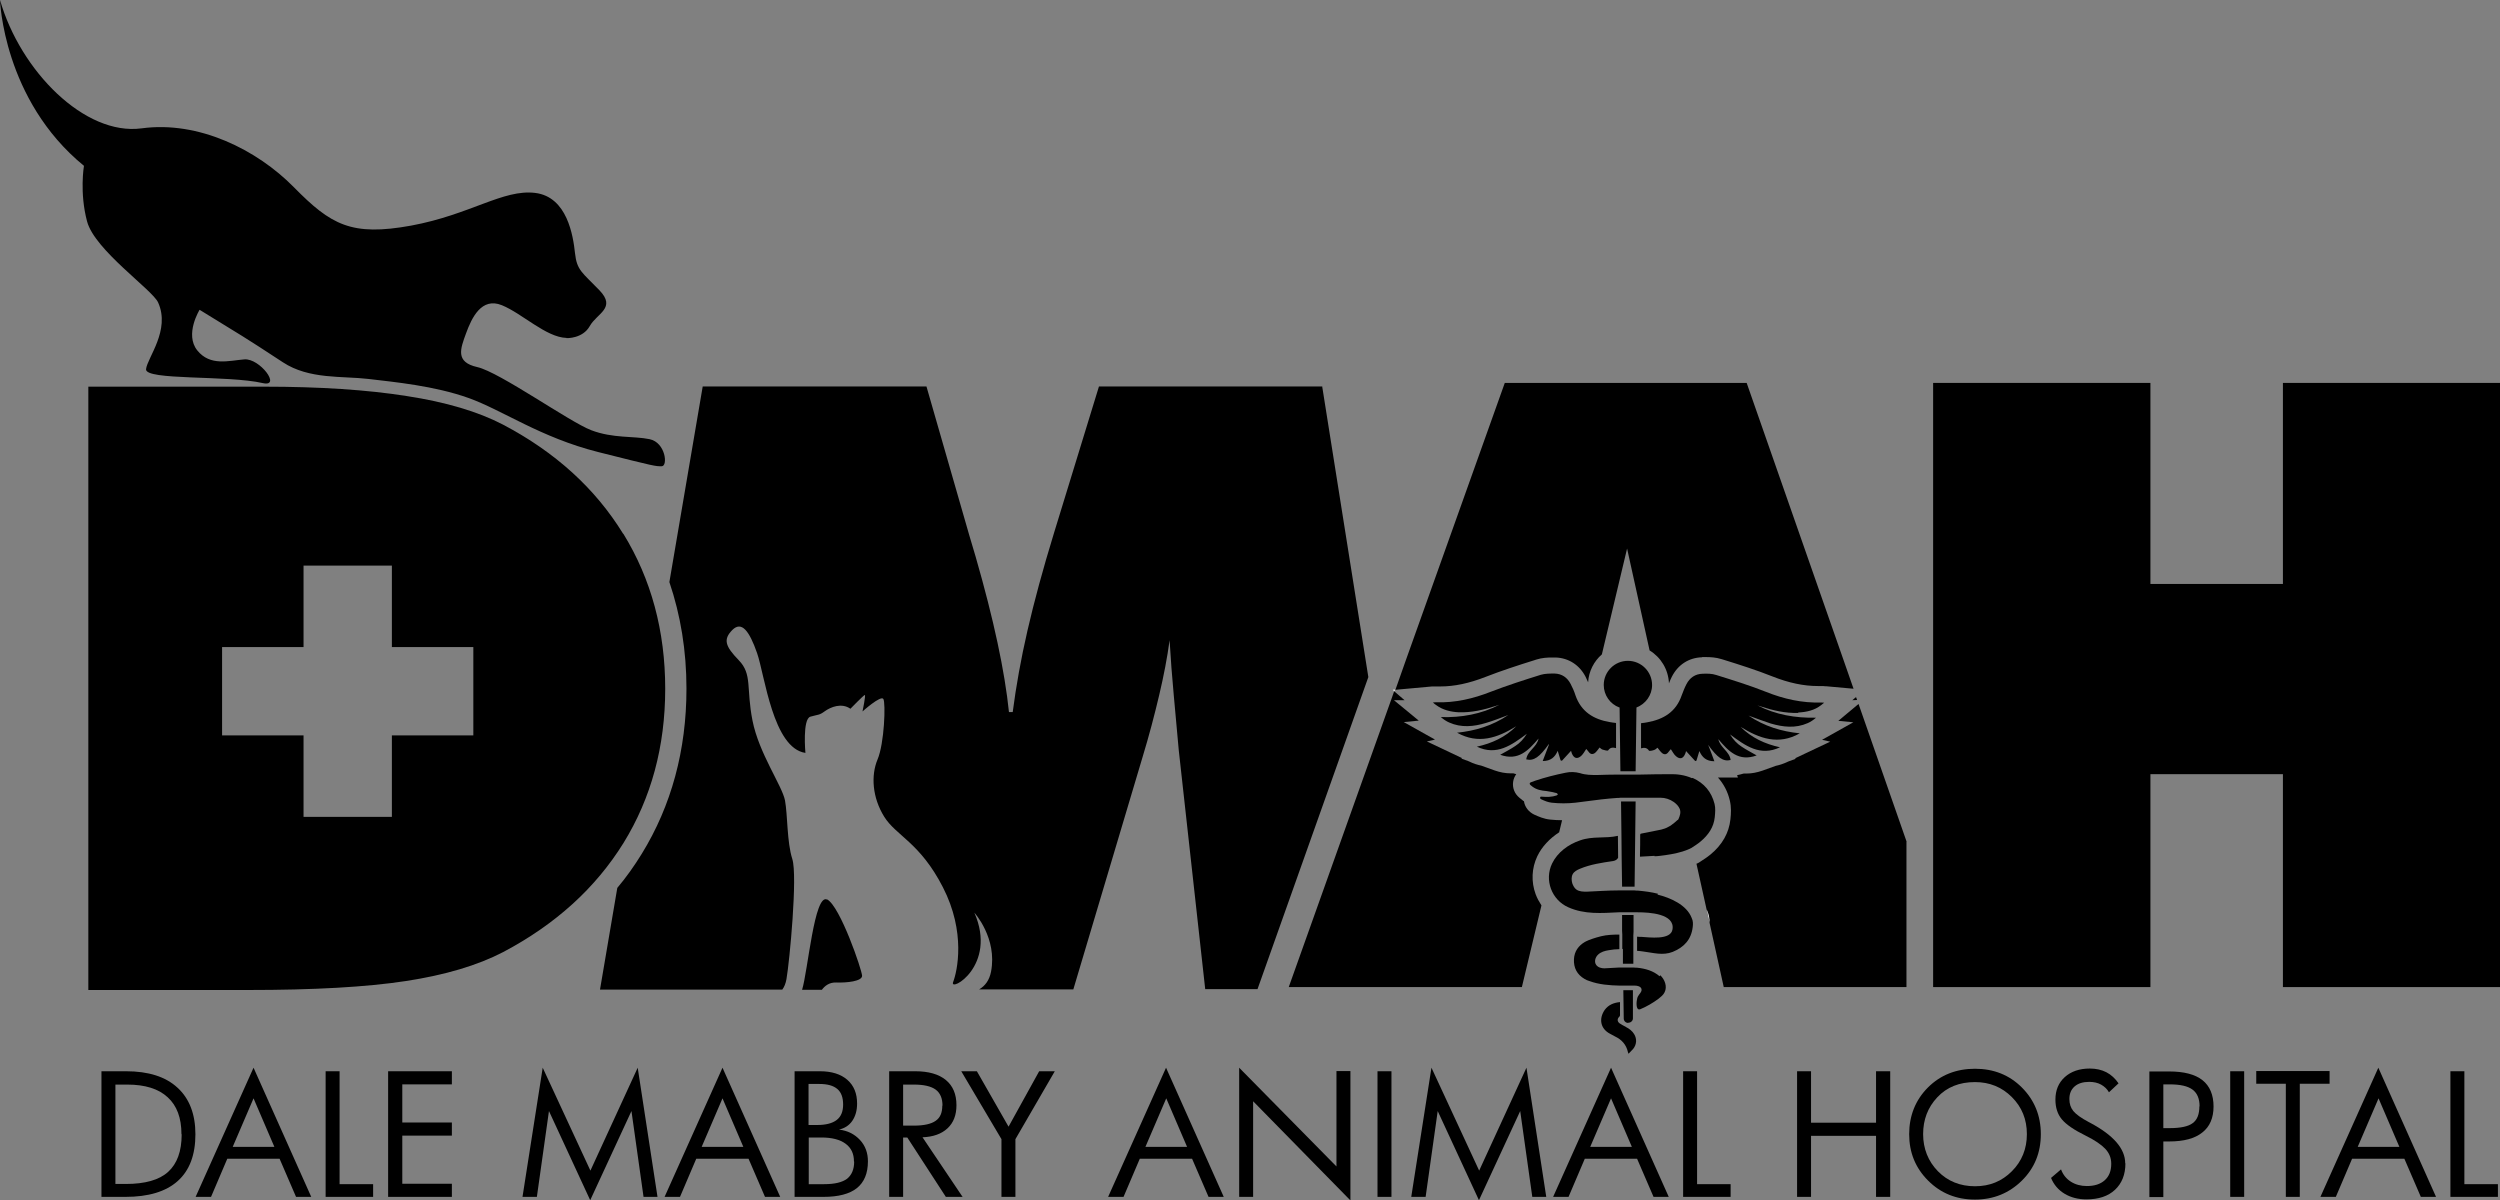 <?xml version="1.0" encoding="UTF-8"?><svg id="Layer_2" xmlns="http://www.w3.org/2000/svg" viewBox="0 0 120 57.62"><rect x="0" y="0" width="120" height="57.62" fill="#808080" stroke="none"/><defs><style>.cls-1{fill:#fff;}</style></defs><g id="Layer_1-2"><path d="M9.38,54.44c0,.99-.28,1.74-.85,2.25s-1.41.76-2.51.76h-1.15v-6.03h1.18c1.07,0,1.9.26,2.47.79.57.52.86,1.27.86,2.24ZM8.71,54.44c0-.78-.22-1.37-.66-1.77-.44-.41-1.09-.61-1.94-.61h-.57v4.77h.5c.92,0,1.6-.19,2.03-.58.43-.39.65-.99.65-1.8Z"/><path d="M14.95,57.45h-.74l-.79-1.83h-2.51l-.78,1.83h-.74l2.78-6.2,2.77,6.2ZM13.17,55.05l-1-2.33-1,2.33h2Z"/><path d="M17.91,57.45h-2.28v-6.03h.67v5.42h1.61v.62Z"/><path d="M21.69,57.45h-3.06v-6.03h3.06v.63h-2.38v1.83h2.38v.63h-2.38v2.31h2.38v.63Z"/><path d="M31.57,57.45h-.68l-.58-4.12-1.98,4.28-1.98-4.28-.58,4.12h-.69l.97-6.2,2.29,4.94,2.27-4.94.95,6.2Z"/><path d="M37.46,57.45h-.74l-.79-1.83h-2.51l-.78,1.83h-.74l2.78-6.2,2.77,6.2ZM35.68,55.05l-1-2.33-1,2.33h2Z"/><path d="M41.66,55.75c0,.57-.18,1-.53,1.28-.35.28-.89.42-1.6.42h-1.39v-6.03h1.22c.56,0,1,.14,1.31.41.32.28.47.66.47,1.14,0,.34-.08.61-.23.83-.15.22-.37.36-.64.42.42.05.75.22,1.01.5.26.28.38.63.38,1.02ZM40.47,53.02c0-.34-.09-.59-.28-.75s-.47-.24-.87-.24h-.51v1.97h.41c.42,0,.73-.08.94-.24s.31-.41.31-.74ZM40.99,55.75c0-.37-.13-.65-.4-.85-.27-.2-.66-.3-1.16-.3h-.61v2.24h.74c.51,0,.87-.09,1.1-.26.22-.18.34-.45.34-.82Z"/><path d="M46.22,57.45h-.82l-1.85-2.85h-.2v2.85h-.67v-6.03h1.25c.64,0,1.13.14,1.47.42.34.28.51.68.51,1.21,0,.47-.14.84-.43,1.11-.29.27-.69.41-1.2.43l1.93,2.87ZM45.24,53.07c0-.35-.11-.61-.33-.77-.22-.16-.57-.24-1.04-.24h-.52v1.97h.52c.48,0,.83-.08,1.04-.23.22-.15.32-.39.32-.73Z"/><path d="M50.63,51.42l-1.89,3.26v2.77h-.67v-2.77l-1.93-3.26h.75l1.52,2.66,1.47-2.66h.75Z"/><path d="M58.75,57.45h-.74l-.79-1.83h-2.51l-.78,1.83h-.74l2.78-6.2,2.77,6.2ZM56.98,55.05l-1-2.33-1,2.33h2Z"/><path d="M64.82,57.62l-4.67-4.76v4.59h-.67v-6.2l4.67,4.74v-4.58h.67v6.2Z"/><path d="M66.79,57.45h-.67v-6.03h.67v6.03Z"/><path d="M74.23,57.45h-.68l-.58-4.12-1.98,4.28-1.98-4.28-.58,4.12h-.69l.97-6.2,2.29,4.94,2.27-4.94.95,6.2Z"/><path d="M80.11,57.45h-.74l-.79-1.83h-2.51l-.78,1.83h-.74l2.78-6.2,2.77,6.2ZM78.33,55.05l-1-2.33-1,2.33h2Z"/><path d="M83.07,57.45h-2.28v-6.03h.67v5.42h1.61v.62Z"/><path d="M90.73,57.45h-.68v-2.93h-3.12v2.93h-.67v-6.03h.67v2.47h3.12v-2.47h.68v6.03Z"/><path d="M97.96,54.44c0,.88-.3,1.63-.91,2.23s-1.36.91-2.25.91-1.64-.3-2.25-.91-.91-1.35-.91-2.23.3-1.64.9-2.24c.6-.6,1.36-.9,2.26-.9s1.65.3,2.25.9.91,1.35.91,2.24ZM97.29,54.44c0-.71-.24-1.3-.72-1.78-.48-.48-1.07-.72-1.77-.72-.75,0-1.35.24-1.81.73-.46.49-.68,1.08-.68,1.77s.24,1.3.71,1.78c.47.48,1.07.72,1.78.72s1.29-.24,1.77-.72c.48-.48.72-1.08.72-1.78Z"/><path d="M102.02,55.84c0,.54-.17.96-.5,1.27-.33.31-.79.46-1.37.46-.4,0-.75-.09-1.05-.27s-.52-.44-.65-.76l.48-.41c.09.25.25.45.47.59.22.14.48.21.77.21.36,0,.65-.09.86-.28s.31-.45.31-.79c0-.28-.1-.52-.29-.72-.19-.2-.51-.42-.96-.64-.53-.26-.91-.52-1.12-.77-.21-.25-.31-.57-.31-.95,0-.45.15-.81.45-1.08.3-.27.7-.41,1.2-.41.3,0,.57.06.8.18.23.12.42.3.58.53l-.46.43c-.09-.16-.22-.28-.38-.37s-.36-.13-.57-.13c-.29,0-.53.07-.7.22-.17.15-.25.35-.25.6,0,.23.06.42.19.58.13.16.38.34.76.54l.04.02c1.13.6,1.69,1.25,1.69,1.95Z"/><path d="M106.25,53.11c0,.55-.18.97-.54,1.25-.36.29-.89.43-1.59.43h-.28v2.67h-.67v-6.03h.95c.71,0,1.25.14,1.6.42.35.28.53.7.53,1.27ZM105.58,53.11c0-.37-.11-.64-.34-.81s-.59-.25-1.1-.25h-.3v2.1h.3c.53,0,.9-.08,1.11-.24.22-.16.32-.43.32-.81Z"/><path d="M107.72,57.45h-.67v-6.03h.67v6.03Z"/><path d="M111.82,52.02h-1.43v5.43h-.67v-5.43h-1.42v-.61h3.52v.61Z"/><path d="M116.94,57.45h-.74l-.79-1.83h-2.51l-.78,1.83h-.74l2.78-6.2,2.77,6.2ZM115.17,55.05l-1-2.33-1,2.33h2Z"/><path d="M119.9,57.45h-2.28v-6.03h.67v5.42h1.61v.62Z"/><path d="M29.91,25.62c-1.34-2.18-3.26-3.92-5.77-5.24-1.19-.62-2.73-1.08-4.62-1.37-1.89-.3-4.18-.45-6.85-.45H4.24v28.96h7.66c3.16,0,5.69-.14,7.58-.43,1.89-.29,3.44-.75,4.67-1.39,2.52-1.33,4.44-3.08,5.78-5.24,1.33-2.16,2-4.63,2-7.4s-.67-5.26-2.01-7.44ZM22.72,35.3h-3.91v3.91h-4.24v-3.91h-3.91v-4.24h3.91v-3.91h4.24v3.91h3.91v4.24Z"/><path d="M27.2,16.23s.77.03,1.11-.58,1.29-.86.46-1.72-1.08-.95-1.17-1.78-.37-2.7-1.91-2.89-3.1,1.04-5.96,1.57c-2.86.52-3.84-.03-5.62-1.84s-4.58-3.2-7.31-2.83S.98,3.41,0,0c0,0,.15,4.79,4.03,7.96,0,0-.22,1.29.15,2.67s3.14,3.28,3.41,3.89c.6,1.33-.52,2.65-.58,3.2s3.92.28,5.61.67c.9.2-.15-1.2-.89-1.14s-1.64.34-2.26-.43.11-1.95.11-1.95c2.08,1.28,2.08,1.26,4,2.52,1.26.83,2.85.65,4.11.8s3.16.33,4.79.91,3.46,1.9,6.24,2.6,2.73.68,3.04.68.19-1.14-.58-1.3-1.75-.03-2.8-.43-4.4-2.79-5.47-3.03-.81-.88-.54-1.62.74-1.75,1.72-1.35,2.12,1.54,3.1,1.57Z"/><path d="M39.7,43.18c-.61-.31-.92,3.43-1.2,4.33h.95c.14-.19.36-.36.68-.35.52.02,1.25-.06,1.25-.32s-1.05-3.34-1.68-3.67ZM63.47,18.55h-10.72l-2.16,7.04c-.53,1.73-.95,3.28-1.27,4.67-.32,1.39-.55,2.69-.71,3.92h-.18c-.2-1.95-.73-4.44-1.6-7.46-.13-.45-.23-.78-.3-1.01l-2.06-7.16h-10.74l-1.6,9.39c.54,1.59.82,3.3.82,5.11,0,2.95-.72,5.62-2.15,7.94-.35.57-.74,1.12-1.17,1.63l-.83,4.88h8.75c.09-.12.16-.28.2-.5.15-.86.54-4.96.28-5.77-.26-.81-.22-2.1-.35-2.81-.14-.71-1.25-2.26-1.56-3.83-.31-1.57,0-2.22-.66-2.9-.66-.68-.75-1-.31-1.45.45-.45.82.05,1.19,1.11s.76,4.56,2.32,4.79c0,0-.15-1.63.24-1.74.38-.11.42-.06.69-.26.28-.2.8-.42,1.23-.12,0,0,.63-.65.69-.66.06-.02-.11.79-.11.79,0,0,.88-.79,1-.6.12.18.05,2.14-.28,2.91-.32.77-.25,1.82.32,2.74.57.92,1.72,1.24,2.82,3.39,1.11,2.16.69,4.03.49,4.55-.2.52,2.14-.77,1.02-3.33,0,0,1.11,1.22.8,2.83-.08.41-.28.68-.57.85h4.52l3.32-11.14c.32-1.05.58-2.05.8-2.98.22-.93.39-1.81.5-2.64.05.88.12,1.76.2,2.64.08.88.16,1.76.24,2.64l1.27,11.47h2.51l5.32-14.98-2.22-13.98Z"/><polygon points="66.8 33.55 66.8 33.55 61.86 47.38 66.8 33.55"/><path d="M74.98,39.37l-.14.58c-.46.3-.83.69-1.05,1.15-.27.57-.3,1.22-.08,1.82.07.19.17.37.28.54l-.94,3.92h-11.19l4.93-13.83.13-.37.5.43h-.51s1.19.98,1.19.98l-.72.07,1.5.84-.39.09,1.69.8-.04.02.33.12.07.03c.18.09.37.15.56.19l.64.23c.26.09.51.14.76.14.05,0,.1,0,.14,0l.14.04c-.08.11-.13.23-.15.37-.04.29.07.57.3.76.05.04.1.08.16.13.02.02.04.03.06.04.04.27.22.51.49.64.22.1.47.21.77.24.19.02.38.03.56.03Z"/><path d="M81.69,31.55c-.63.02-1.15.36-1.44.93-.05.1-.1.21-.14.32-.03-.67-.39-1.25-.93-1.58l-1.08-4.89-1.21,5.08c-.38.33-.63.81-.66,1.34-.04-.09-.08-.18-.12-.26-.29-.57-.82-.91-1.44-.93-.06,0-.12,0-.18,0-.19,0-.47.01-.75.1l-.09.03c-.77.24-1.57.5-2.34.8-.79.31-1.5.46-2.18.46-.05,0-.1,0-.16,0h-.03s-.09,0-.15,0h-.05s-1.76.16-1.76.16l.49-1.39h0l4.76-13.34h11.61l4.67,13.36.46,1.32-1.32-.12h-.05c-.06-.01-.11-.01-.15-.01h-.03c-.05,0-.11,0-.16,0-.68,0-1.4-.15-2.18-.46-.78-.31-1.57-.56-2.34-.8l-.1-.03c-.28-.09-.56-.1-.75-.1-.06,0-.12,0-.18,0Z"/><polygon points="88.91 33.61 89.09 33.46 89.14 33.6 88.91 33.61"/><path d="M91.51,40.4v6.98h-8.77l-.68-3.08-.14-.63-.49-2.21s.05-.02.07-.03l.05-.03.05-.03s.08-.05.12-.08c.12-.08.25-.16.38-.27.57-.47.89-1.04.96-1.69.03-.28.05-.58-.03-.91-.1-.43-.3-.8-.57-1.1h.96s-.04-.11-.04-.11l.32-.08s.09,0,.14,0c.24,0,.5-.05.76-.14l.64-.23c.19-.04.37-.1.56-.19l.07-.03.33-.12-.04-.02,1.69-.8-.39-.09,1.5-.84-.72-.07.97-.81,2.31,6.62Z"/><polygon points="109.58 18.38 109.58 28.03 103.22 28.03 103.22 18.38 92.79 18.38 92.79 38.2 92.79 47.38 96.78 47.38 103.22 47.38 103.22 37.16 109.58 37.16 109.58 47.38 120 47.38 120 18.38 109.58 18.38"/><path class="cls-1" d="M82.06,44.29l-.14-.63s.02.04.03.06c.09.21.11.4.11.57Z"/><polygon class="cls-1" points="66.85 33.11 66.96 33.1 66.93 33.18 66.85 33.11"/><path d="M79.66,46.86c-.3-.26-.68-.37-1.08-.41-.06,0-.11,0-.17-.01-.03,0-.05,0-.08,0-.06,0-.11,0-.17,0-.06,0-.11,0-.17,0-.03,0-.05,0-.08,0-.06,0-.11,0-.17,0-.26.01-.5.03-.73.04-.14,0-.3-.04-.39-.16-.11-.15-.05-.37.09-.5.14-.13.32-.18.51-.21.17-.03.34-.05.51-.05v-.7c-.3,0-.59.01-.88.08-.16.04-.29.08-.41.12,0,0,0,0,0,0-.06.02-.12.05-.19.07-.04.02-.08.04-.11.05,0,0-.01,0-.02.01-.01,0-.02.01-.03.02,0,0,0,0-.01,0,0,0,0,0,0,0,0,0,0,0,0,0-.31.18-.51.45-.53.83-.02.42.15.74.51.95.07.04.15.08.23.1.46.17.97.21,1.47.22.06,0,.11,0,.17,0h.07c.06,0,.11,0,.17,0,.06,0,.11,0,.17,0,.02,0,.04,0,.07,0,.02,0,.04,0,.06,0,.04,0,.07,0,.11.01.1.02.19.06.21.15.04.13-.11.24-.17.36-.02.03-.04.1-.05.18h0c-.02.11-.02.23,0,.32h0c.02.09.07.15.17.11.31-.13.6-.3.87-.5.11-.09.23-.18.29-.31.14-.27.01-.62-.21-.82Z"/><path d="M79.58,42.9c-.31-.08-.63-.12-.95-.15-.06,0-.11,0-.17-.01-.04,0-.08,0-.13,0-.06,0-.11,0-.17,0-.06,0-.11,0-.17,0-.04,0-.09,0-.13,0-.06,0-.11,0-.17,0-.51,0-1.02.04-1.52.06-.17,0-.36,0-.5-.1-.1-.07-.16-.19-.2-.3-.04-.14-.05-.31.02-.44.07-.13.21-.2.35-.26.5-.21,1.05-.29,1.59-.37.12-.02.2-.08.24-.16h0s-.01-1.02-.01-1.02h0s0-.02,0-.03c-.6.14-1.21,0-1.82.22-.56.19-1.08.57-1.34,1.11-.38.79-.02,1.75.78,2.1.78.35,1.6.28,2.42.24.06,0,.11,0,.17,0,.04,0,.08,0,.11,0,.06,0,.11,0,.17,0,.06,0,.11,0,.17,0,.04,0,.08,0,.11,0h.02s.09,0,.15,0c.58,0,1.8.07,1.68.82-.08.53-1.12.38-1.49.36-.07,0-.14,0-.21-.01v.68c.09,0,.18.02.28.03.49.06.95.21,1.43.02.54-.22.89-.59.96-1.19.02-.15.02-.3-.05-.44-.24-.63-1.03-.97-1.64-1.12Z"/><path d="M78.04,49.29c-.1-.05-.21-.11-.3-.17-.12-.09-.12-.22-.01-.32.02-.02.03-.05.03-.07,0-.16,0-.32,0-.47,0-.05,0-.1,0-.16-.3.03-.55.13-.73.37-.3.43-.21.91.25,1.15.08.04.16.09.24.13.32.15.54.39.62.75,0,.02.02.05.03.08.08-.08.15-.15.22-.23.17-.21.19-.48.05-.71-.09-.15-.23-.26-.39-.34Z"/><path d="M78.16,49.09c.12,0,.22-.09.22-.21v-.48s0,0,0,0v-.35s0,0,0,0v-.52s-.04,0-.06,0c-.06,0-.11,0-.17,0-.05,0-.1,0-.15,0,0,0-.01,0-.02,0-.02,0-.04,0-.06,0l.02,1.36c0,.12.1.21.21.21Z"/><path d="M77.9,45.56v.17s0,.53,0,.53c.03,0,.05,0,.08,0,.06,0,.11,0,.17,0,.01,0,.02,0,.03,0,.04,0,.09,0,.14,0,.03,0,.05,0,.08,0v-.51s0-.17,0-.17v-.68s.01-.17.01-.17v-.81s-.02,0-.02,0c-.03,0-.05,0-.08,0-.06,0-.11,0-.17,0-.06,0-.11,0-.17,0-.04,0-.07,0-.11,0v.76s.01.17.01.17v.69Z"/><path d="M77.86,42.56s.06,0,.09,0c.01,0,.03,0,.04,0,.06,0,.11,0,.17,0,.06,0,.11,0,.17,0,.04,0,.09,0,.13,0l.05-4.09c-.06,0-.12,0-.18,0h-.2c-.05,0-.1,0-.14,0-.06,0-.12,0-.18,0l.02,1.65h0s.01,1.07.01,1.07h0s.02,1.36.02,1.36Z"/><path d="M81.21,37.35c-.34-.15-.71-.2-1.08-.19-.48,0-.95.01-1.42.02-.06,0-.11,0-.17,0-.07,0-.13,0-.2,0-.06,0-.11,0-.17,0-.06,0-.11,0-.17,0-.07,0-.13,0-.2,0-.06,0-.11,0-.17,0-.32,0-.64.01-.96.02-.28,0-.56,0-.83-.09-.23-.06-.46-.07-.69-.02-.49.1-.97.22-1.45.38-.07.03-.15.05-.22.08-.07.03-.07.08-.02.13.03.03.07.06.1.08.2.15.43.19.67.21.17.02.33.06.49.1.02,0,.04.04.06.06-.02.02-.04.04-.06.05-.23.08-.47.08-.71.06-.03,0-.07-.01-.08.03-.01.04,0,.07.04.09.17.08.33.15.52.17.37.04.75.04,1.12,0,.42-.05.84-.11,1.26-.16.25-.03.51-.05.76-.07.05,0,.11,0,.16-.01,0,0,0,0,.01,0,.06,0,.12,0,.19,0,.06,0,.11,0,.17,0h.17c.06,0,.12,0,.19,0,.06,0,.11,0,.17,0,.34,0,.68,0,1.01,0,.23,0,.45.07.65.21.12.09.22.19.28.33.06.17.01.32-.06.48-.01.03-.03.05-.06.06-.06.06-.18.16-.32.26-.03.02-.07.04-.11.06-.1.06-.22.1-.34.13,0,0,0,0,0,0-.32.06-.63.13-.95.19-.05,0-.06.03-.06.08,0,.31,0,.62-.01.92,0,.04,0,.07,0,.11.24-.01.47-.03.7-.04,0,0,0,.01,0,.02.08,0,.17-.01.26-.02.34-.04.73-.1,1.09-.21.15-.05.29-.1.42-.17.15-.1.3-.19.44-.31.37-.31.63-.68.68-1.17.02-.21.04-.43-.01-.63-.15-.59-.5-1-1.05-1.25Z"/><path d="M77.74,33.95l.04,3.07c.06,0,.13,0,.19,0h0c.06,0,.11,0,.17,0,.06,0,.11,0,.17,0,.07,0,.14,0,.2,0l.04-3.06c.44-.17.75-.59.75-1.08,0-.64-.52-1.16-1.16-1.16s-1.16.52-1.16,1.16c0,.49.31.92.75,1.08Z"/><path d="M74.35,35.74c-.1.26-.19.51-.3.79.39,0,.59-.19.72-.49.05.16.09.31.14.46.02,0,.04.01.06.02.14-.16.29-.31.44-.48.01.03.02.08.04.13.1.23.25.28.44.12.1-.09.17-.22.25-.34.1.09.17.3.35.23.13-.05.21-.21.29-.3.03.02.08.08.14.1.09.03.25.07.27.04.1-.15.23-.15.38-.11v-1.2s-.01-.01-.02-.01c-.09-.01-.18-.02-.28-.04-.78-.13-1.38-.5-1.65-1.29-.06-.19-.14-.37-.23-.54-.16-.31-.42-.49-.77-.5-.22,0-.46,0-.66.06-.8.25-1.61.51-2.39.81-.86.34-1.73.54-2.65.51-.03,0-.07,0-.14.01.07.06.1.09.15.12.32.24.7.33,1.09.35.62.02,1.21-.12,1.79-.31.05-.02.11-.03.16-.05-.88.45-1.82.62-2.81.59.13.11.26.2.4.26.58.26,1.18.2,1.77.02.35-.1.69-.24,1.07-.38-.77.52-1.59.76-2.46.85,1.02.57,1.94.25,2.84-.31-.53.53-1.17.82-1.89.98.95.45,1.66-.07,2.4-.62-.16.26-.34.45-.56.59-.22.15-.46.27-.72.42.87.31,1.35-.21,1.84-.78-.08.42-.54.59-.59,1,.36.09.64-.11,1.08-.73Z"/><path d="M86.32,34.2c.39-.02.77-.1,1.09-.35.04-.03.08-.07.15-.12-.07,0-.1-.01-.14-.01-.92.03-1.8-.17-2.65-.51-.78-.31-1.59-.56-2.39-.81-.21-.07-.44-.07-.66-.06-.35.01-.61.19-.77.5-.09.17-.16.36-.23.54-.27.79-.87,1.15-1.65,1.29-.09.02-.18.03-.28.04,0,0,0,0-.02.01v1.2c.15-.04.28-.04.38.11.02.03.18,0,.27-.04.06-.02.1-.08.14-.1.08.09.17.25.29.3.18.07.25-.14.35-.23.08.11.14.25.25.34.19.16.34.12.44-.12.02-.04.03-.09.04-.13.15.16.29.32.44.48.02,0,.04-.01.06-.02.05-.15.09-.3.14-.46.13.3.33.49.72.49-.1-.28-.2-.53-.3-.79.44.62.73.82,1.08.73-.05-.41-.5-.59-.59-1,.48.57.97,1.1,1.84.78-.26-.15-.5-.27-.72-.42-.22-.14-.4-.33-.56-.59.74.55,1.45,1.07,2.4.62-.72-.16-1.36-.45-1.89-.98.9.56,1.82.89,2.84.31-.87-.09-1.69-.33-2.46-.85.39.14.73.27,1.07.38.59.17,1.18.24,1.77-.02.14-.06.27-.15.4-.26-.99.02-1.93-.14-2.81-.59.05.02.11.03.16.05.58.19,1.17.33,1.79.31Z"/></g></svg>